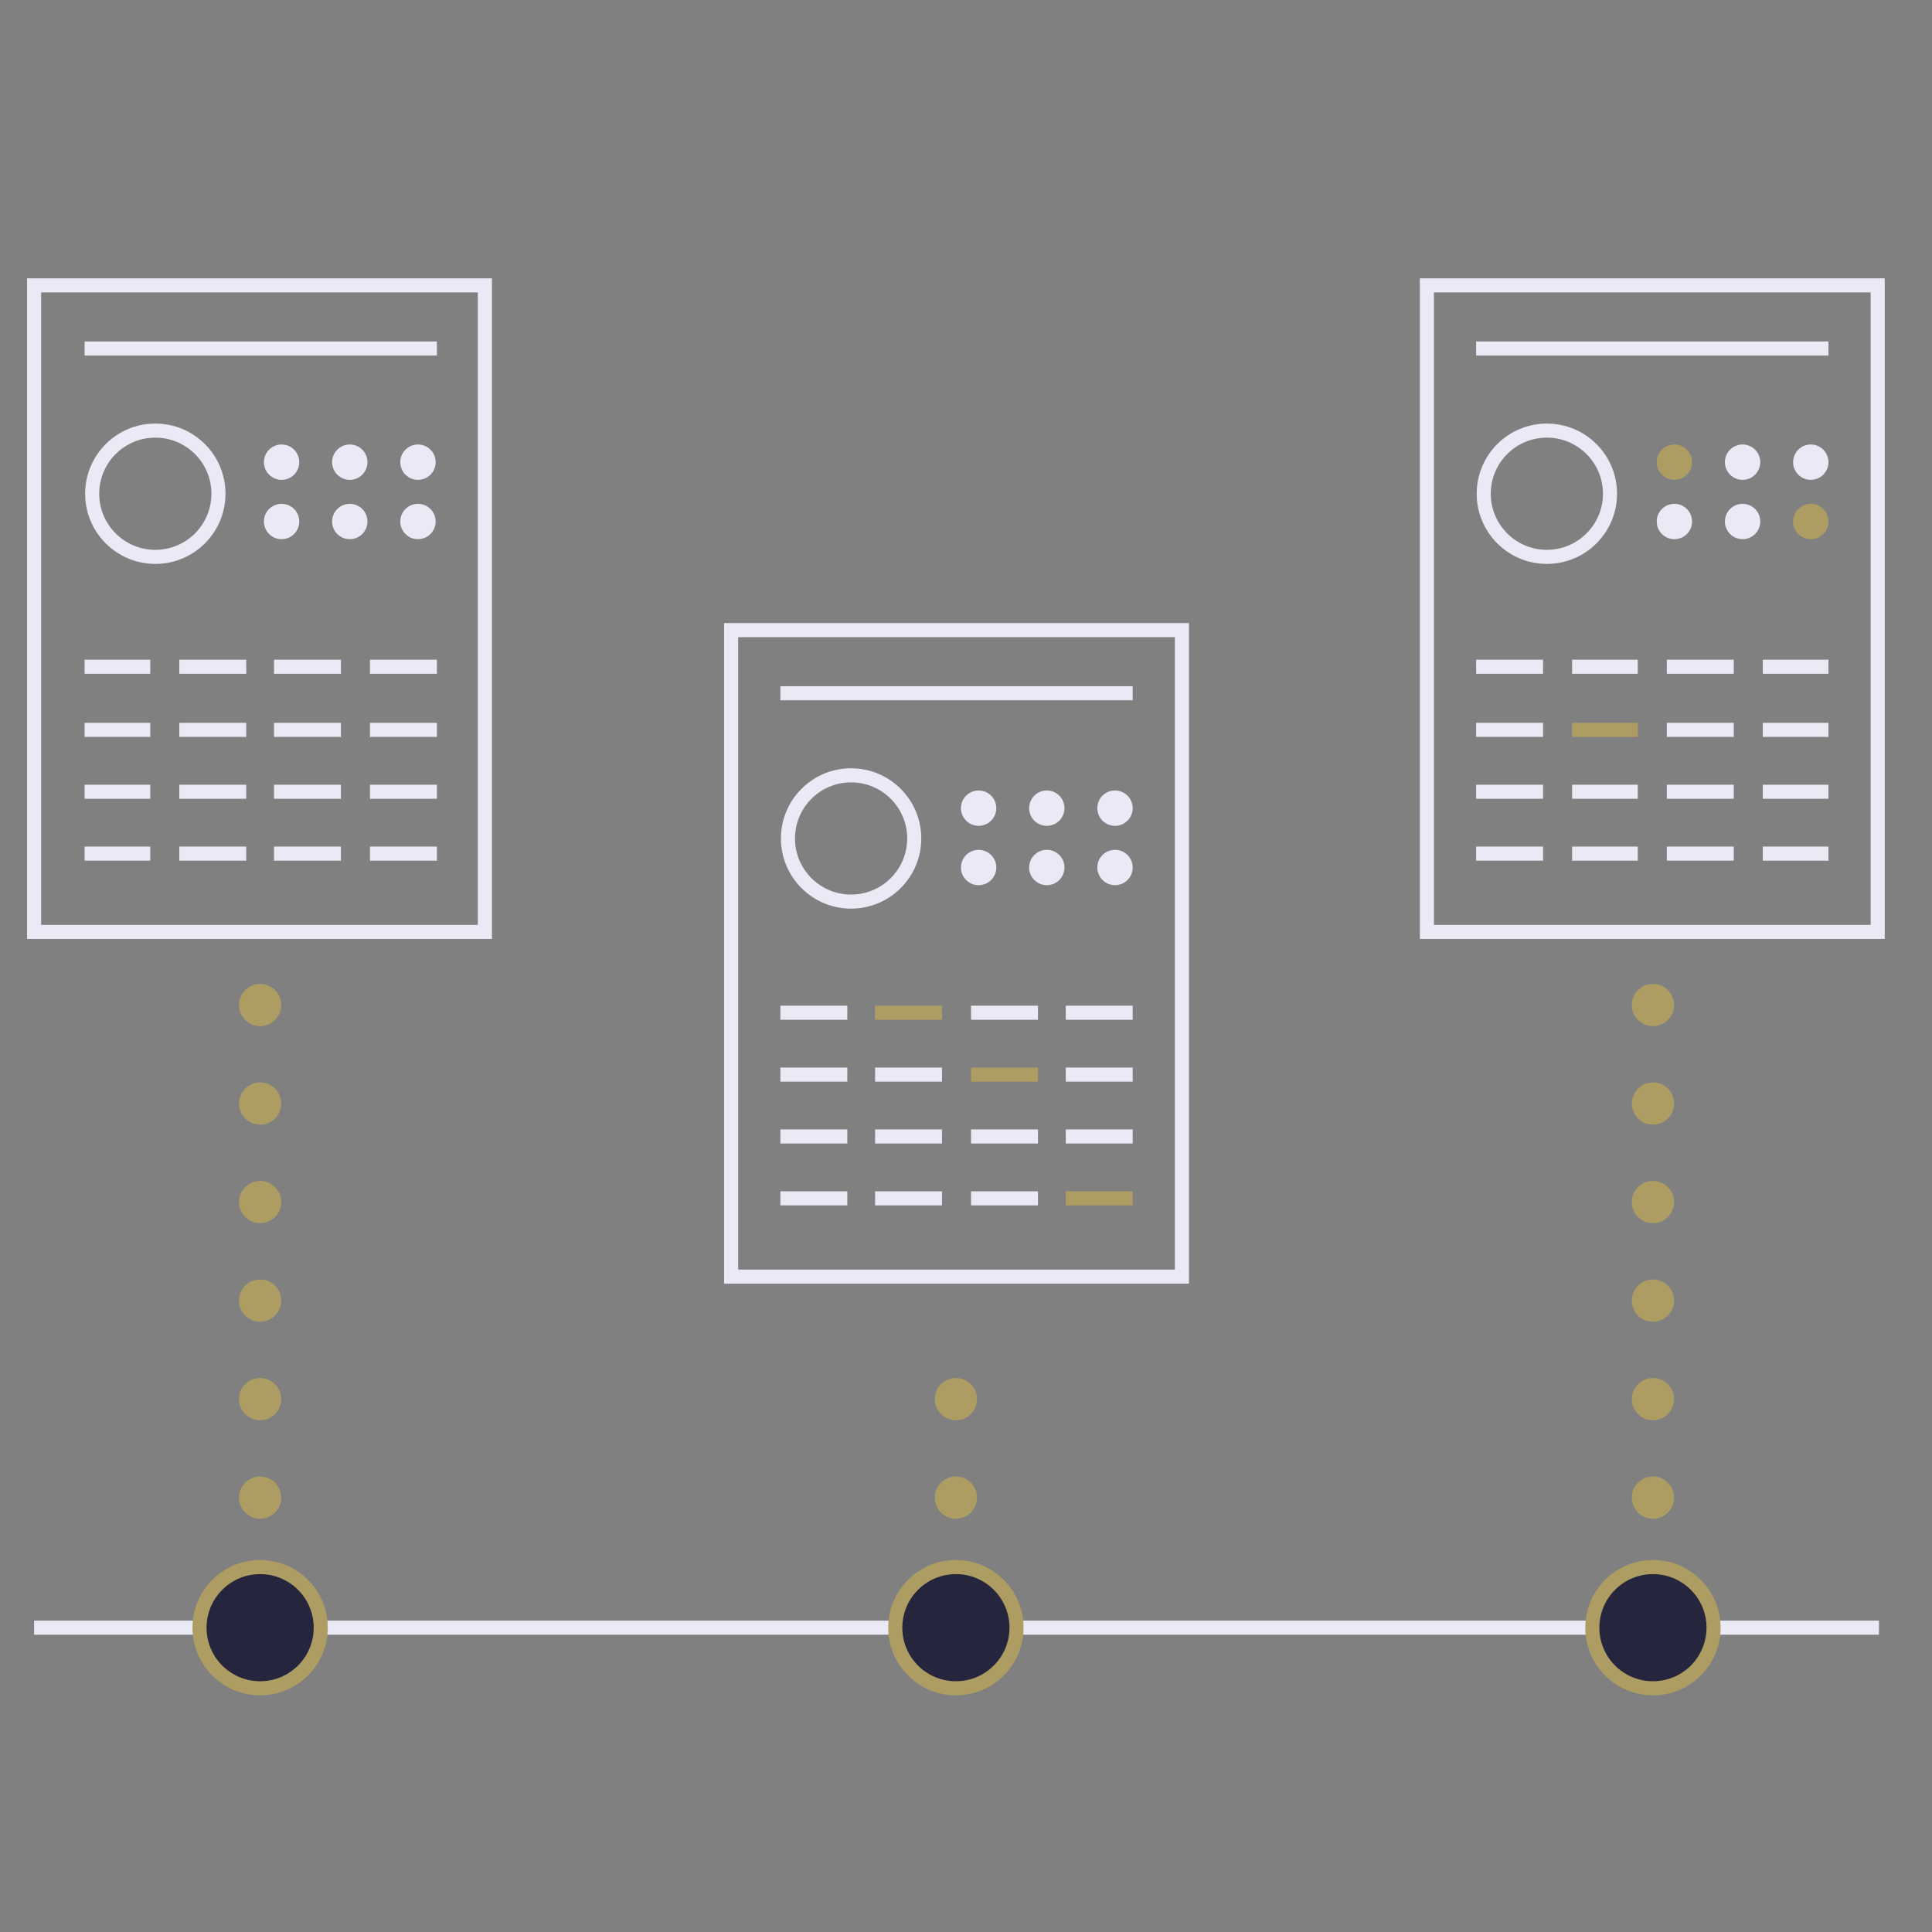<?xml version="1.0" encoding="utf-8"?>
<!-- Generator: Adobe Illustrator 21.0.2, SVG Export Plug-In . SVG Version: 6.00 Build 0)  -->
<svg version="1.1" xmlns="http://www.w3.org/2000/svg" xmlns:xlink="http://www.w3.org/1999/xlink" x="0px" y="0px"
	 viewBox="0 0 153 153" enable-background="new 0 0 153 153" xml:space="preserve">
<rect x="0" y="0" width="153" height="153" fill="#808080" stroke="none"/>
<g id="Layer_1">
	<g>
		
			<line fill="none" stroke="#AE9D63" stroke-width="3.344" stroke-linecap="round" stroke-linejoin="round" stroke-miterlimit="10" stroke-dasharray="0,7.802" x1="20.6" y1="118.6" x2="20.6" y2="73.8"/>
		
			<line fill="none" stroke="#AE9D63" stroke-width="3.344" stroke-linecap="round" stroke-linejoin="round" stroke-miterlimit="10" stroke-dasharray="0,7.802" x1="130.9" y1="118.6" x2="130.9" y2="73.8"/>
		
			<line fill="none" stroke="#AE9D63" stroke-width="3.344" stroke-linecap="round" stroke-linejoin="round" stroke-miterlimit="10" stroke-dasharray="0,7.802" x1="75.7" y1="118.6" x2="75.7" y2="105.5"/>
		<line fill="none" stroke="#EAEAF6" stroke-width="1.115" stroke-miterlimit="10" x1="2.7" y1="128.9" x2="148.8" y2="128.9"/>
		<g>
			<rect x="2.7" y="22.6" fill="none" stroke="#EAEAF6" stroke-width="1.115" stroke-miterlimit="10" width="35.7" height="51.2"/>
			<circle fill="none" stroke="#EAEAF6" stroke-width="1.115" stroke-miterlimit="10" cx="12.3" cy="39.1" r="5"/>
			<circle fill="#EAEAF6" cx="27.7" cy="36.6" r="1.4"/>
			<circle fill="#EAEAF6" cx="33.1" cy="36.6" r="1.4"/>
			<circle fill="#EAEAF6" cx="22.3" cy="36.6" r="1.4"/>
			<circle fill="#EAEAF6" cx="27.7" cy="41.3" r="1.4"/>
			<circle fill="#EAEAF6" cx="33.1" cy="41.3" r="1.4"/>
			<circle fill="#EAEAF6" cx="22.3" cy="41.3" r="1.4"/>
			<g>
				<g>
					<line fill="none" stroke="#EAEAF6" stroke-width="1.115" stroke-miterlimit="10" x1="6.7" y1="52.8" x2="11.9" y2="52.8"/>
					<line fill="none" stroke="#EAEAF6" stroke-width="1.115" stroke-miterlimit="10" x1="6.7" y1="57.8" x2="11.9" y2="57.8"/>
					<line fill="none" stroke="#EAEAF6" stroke-width="1.115" stroke-miterlimit="10" x1="6.7" y1="62.7" x2="11.9" y2="62.7"/>
					<line fill="none" stroke="#EAEAF6" stroke-width="1.115" stroke-miterlimit="10" x1="6.7" y1="67.6" x2="11.9" y2="67.6"/>
				</g>
				<g>
					<line fill="none" stroke="#EAEAF6" stroke-width="1.115" stroke-miterlimit="10" x1="14.2" y1="52.8" x2="19.5" y2="52.8"/>
					<line fill="none" stroke="#EAEAF6" stroke-width="1.115" stroke-miterlimit="10" x1="14.2" y1="57.8" x2="19.5" y2="57.8"/>
					<line fill="none" stroke="#EAEAF6" stroke-width="1.115" stroke-miterlimit="10" x1="14.2" y1="62.7" x2="19.5" y2="62.7"/>
					<line fill="none" stroke="#EAEAF6" stroke-width="1.115" stroke-miterlimit="10" x1="14.2" y1="67.6" x2="19.5" y2="67.6"/>
				</g>
				<g>
					<line fill="none" stroke="#EAEAF6" stroke-width="1.115" stroke-miterlimit="10" x1="21.7" y1="52.8" x2="27" y2="52.8"/>
					<line fill="none" stroke="#EAEAF6" stroke-width="1.115" stroke-miterlimit="10" x1="21.7" y1="57.8" x2="27" y2="57.8"/>
					<line fill="none" stroke="#EAEAF6" stroke-width="1.115" stroke-miterlimit="10" x1="21.7" y1="62.7" x2="27" y2="62.7"/>
					<line fill="none" stroke="#EAEAF6" stroke-width="1.115" stroke-miterlimit="10" x1="21.7" y1="67.6" x2="27" y2="67.6"/>
				</g>
				<g>
					<line fill="none" stroke="#EAEAF6" stroke-width="1.115" stroke-miterlimit="10" x1="29.3" y1="52.8" x2="34.6" y2="52.8"/>
					<line fill="none" stroke="#EAEAF6" stroke-width="1.115" stroke-miterlimit="10" x1="29.3" y1="57.8" x2="34.6" y2="57.8"/>
					<line fill="none" stroke="#EAEAF6" stroke-width="1.115" stroke-miterlimit="10" x1="29.3" y1="62.7" x2="34.6" y2="62.7"/>
					<line fill="none" stroke="#EAEAF6" stroke-width="1.115" stroke-miterlimit="10" x1="29.3" y1="67.6" x2="34.6" y2="67.6"/>
				</g>
			</g>
			<line fill="none" stroke="#EAEAF6" stroke-width="1.115" stroke-miterlimit="10" x1="6.7" y1="27.6" x2="34.6" y2="27.6"/>
		</g>
		<g>
			
				<rect x="57.9" y="49.9" fill="none" stroke="#EAEAF6" stroke-width="1.115" stroke-miterlimit="10" width="35.7" height="51.2"/>
			<circle fill="none" stroke="#EAEAF6" stroke-width="1.115" stroke-miterlimit="10" cx="67.4" cy="66.4" r="5"/>
			<circle fill="#EAEAF6" cx="82.9" cy="64" r="1.4"/>
			<circle fill="#EAEAF6" cx="88.3" cy="64" r="1.4"/>
			<circle fill="#EAEAF6" cx="77.5" cy="64" r="1.4"/>
			<circle fill="#EAEAF6" cx="82.9" cy="68.7" r="1.4"/>
			<circle fill="#EAEAF6" cx="88.3" cy="68.7" r="1.4"/>
			<circle fill="#EAEAF6" cx="77.5" cy="68.7" r="1.4"/>
			<g>
				<g>
					<line fill="none" stroke="#EAEAF6" stroke-width="1.115" stroke-miterlimit="10" x1="61.8" y1="80.2" x2="67.1" y2="80.2"/>
					<line fill="none" stroke="#EAEAF6" stroke-width="1.115" stroke-miterlimit="10" x1="61.8" y1="85.1" x2="67.1" y2="85.1"/>
					<line fill="none" stroke="#EAEAF6" stroke-width="1.115" stroke-miterlimit="10" x1="61.8" y1="90" x2="67.1" y2="90"/>
					<line fill="none" stroke="#EAEAF6" stroke-width="1.115" stroke-miterlimit="10" x1="61.8" y1="94.9" x2="67.1" y2="94.9"/>
				</g>
				<g>
					<line fill="none" stroke="#AE9D63" stroke-width="1.115" stroke-miterlimit="10" x1="69.3" y1="80.2" x2="74.6" y2="80.2"/>
					<line fill="none" stroke="#EAEAF6" stroke-width="1.115" stroke-miterlimit="10" x1="69.3" y1="85.1" x2="74.6" y2="85.1"/>
					<line fill="none" stroke="#EAEAF6" stroke-width="1.115" stroke-miterlimit="10" x1="69.3" y1="90" x2="74.6" y2="90"/>
					<line fill="none" stroke="#EAEAF6" stroke-width="1.115" stroke-miterlimit="10" x1="69.3" y1="94.9" x2="74.6" y2="94.9"/>
				</g>
				<g>
					<line fill="none" stroke="#EAEAF6" stroke-width="1.115" stroke-miterlimit="10" x1="76.9" y1="80.2" x2="82.2" y2="80.2"/>
					<line fill="none" stroke="#AE9D63" stroke-width="1.115" stroke-miterlimit="10" x1="76.9" y1="85.1" x2="82.2" y2="85.1"/>
					<line fill="none" stroke="#EAEAF6" stroke-width="1.115" stroke-miterlimit="10" x1="76.9" y1="90" x2="82.2" y2="90"/>
					<line fill="none" stroke="#EAEAF6" stroke-width="1.115" stroke-miterlimit="10" x1="76.9" y1="94.9" x2="82.2" y2="94.9"/>
				</g>
				<g>
					<line fill="none" stroke="#EAEAF6" stroke-width="1.115" stroke-miterlimit="10" x1="84.4" y1="80.2" x2="89.7" y2="80.2"/>
					<line fill="none" stroke="#EAEAF6" stroke-width="1.115" stroke-miterlimit="10" x1="84.4" y1="85.1" x2="89.7" y2="85.1"/>
					<line fill="none" stroke="#EAEAF6" stroke-width="1.115" stroke-miterlimit="10" x1="84.4" y1="90" x2="89.7" y2="90"/>
					<line fill="none" stroke="#AE9D63" stroke-width="1.115" stroke-miterlimit="10" x1="84.4" y1="94.9" x2="89.7" y2="94.9"/>
				</g>
			</g>
			<line fill="none" stroke="#EAEAF6" stroke-width="1.115" stroke-miterlimit="10" x1="61.8" y1="54.9" x2="89.7" y2="54.9"/>
		</g>
		<g>
			<rect x="113" y="22.6" fill="none" stroke="#EAEAF6" stroke-width="1.115" stroke-miterlimit="10" width="35.7" height="51.2"/>
			<circle fill="none" stroke="#EAEAF6" stroke-width="1.115" stroke-miterlimit="10" cx="122.5" cy="39.1" r="5"/>
			<circle fill="#EAEAF6" cx="138" cy="36.6" r="1.4"/>
			<circle fill="#EAEAF6" cx="143.4" cy="36.6" r="1.4"/>
			<circle fill="#AE9D63" cx="132.6" cy="36.6" r="1.4"/>
			<circle fill="#EAEAF6" cx="138" cy="41.3" r="1.4"/>
			<circle fill="#AE9D63" cx="143.4" cy="41.3" r="1.4"/>
			<circle fill="#EAEAF6" cx="132.6" cy="41.3" r="1.4"/>
			<g>
				<g>
					<line fill="none" stroke="#EAEAF6" stroke-width="1.115" stroke-miterlimit="10" x1="116.9" y1="52.8" x2="122.2" y2="52.8"/>
					<line fill="none" stroke="#EAEAF6" stroke-width="1.115" stroke-miterlimit="10" x1="116.9" y1="57.8" x2="122.2" y2="57.8"/>
					<line fill="none" stroke="#EAEAF6" stroke-width="1.115" stroke-miterlimit="10" x1="116.9" y1="62.7" x2="122.2" y2="62.7"/>
					<line fill="none" stroke="#EAEAF6" stroke-width="1.115" stroke-miterlimit="10" x1="116.9" y1="67.6" x2="122.2" y2="67.6"/>
				</g>
				<g>
					<line fill="none" stroke="#EAEAF6" stroke-width="1.115" stroke-miterlimit="10" x1="124.5" y1="52.8" x2="129.7" y2="52.8"/>
					<line fill="none" stroke="#AE9D63" stroke-width="1.115" stroke-miterlimit="10" x1="124.5" y1="57.8" x2="129.7" y2="57.8"/>
					<line fill="none" stroke="#EAEAF6" stroke-width="1.115" stroke-miterlimit="10" x1="124.5" y1="62.7" x2="129.7" y2="62.7"/>
					<line fill="none" stroke="#EAEAF6" stroke-width="1.115" stroke-miterlimit="10" x1="124.5" y1="67.6" x2="129.7" y2="67.6"/>
				</g>
				<g>
					<line fill="none" stroke="#EAEAF6" stroke-width="1.115" stroke-miterlimit="10" x1="132" y1="52.8" x2="137.3" y2="52.8"/>
					<line fill="none" stroke="#EAEAF6" stroke-width="1.115" stroke-miterlimit="10" x1="132" y1="57.8" x2="137.3" y2="57.8"/>
					<line fill="none" stroke="#EAEAF6" stroke-width="1.115" stroke-miterlimit="10" x1="132" y1="62.7" x2="137.3" y2="62.7"/>
					<line fill="none" stroke="#EAEAF6" stroke-width="1.115" stroke-miterlimit="10" x1="132" y1="67.6" x2="137.3" y2="67.6"/>
				</g>
				<g>
					<line fill="none" stroke="#EAEAF6" stroke-width="1.115" stroke-miterlimit="10" x1="139.6" y1="52.8" x2="144.8" y2="52.8"/>
					<line fill="none" stroke="#EAEAF6" stroke-width="1.115" stroke-miterlimit="10" x1="139.6" y1="57.8" x2="144.8" y2="57.8"/>
					<line fill="none" stroke="#EAEAF6" stroke-width="1.115" stroke-miterlimit="10" x1="139.6" y1="62.7" x2="144.8" y2="62.7"/>
					<line fill="none" stroke="#EAEAF6" stroke-width="1.115" stroke-miterlimit="10" x1="139.6" y1="67.6" x2="144.8" y2="67.6"/>
				</g>
			</g>
			<line fill="none" stroke="#EAEAF6" stroke-width="1.115" stroke-miterlimit="10" x1="116.9" y1="27.6" x2="144.8" y2="27.6"/>
		</g>
		<circle fill="#25263D" stroke="#AE9D63" stroke-width="1.115" stroke-miterlimit="10" cx="20.6" cy="128.9" r="4.8"/>
		<circle fill="#25263D" stroke="#AE9D63" stroke-width="1.115" stroke-miterlimit="10" cx="75.7" cy="128.9" r="4.8"/>
		<circle fill="#25263D" stroke="#AE9D63" stroke-width="1.115" stroke-miterlimit="10" cx="130.9" cy="128.9" r="4.8"/>
	</g>
</g>
<g id="Layer_2" display="none">
	<rect x="0.3" y="0.4" display="inline" fill="none" width="154.3" height="154.3"/>
</g>
</svg>
